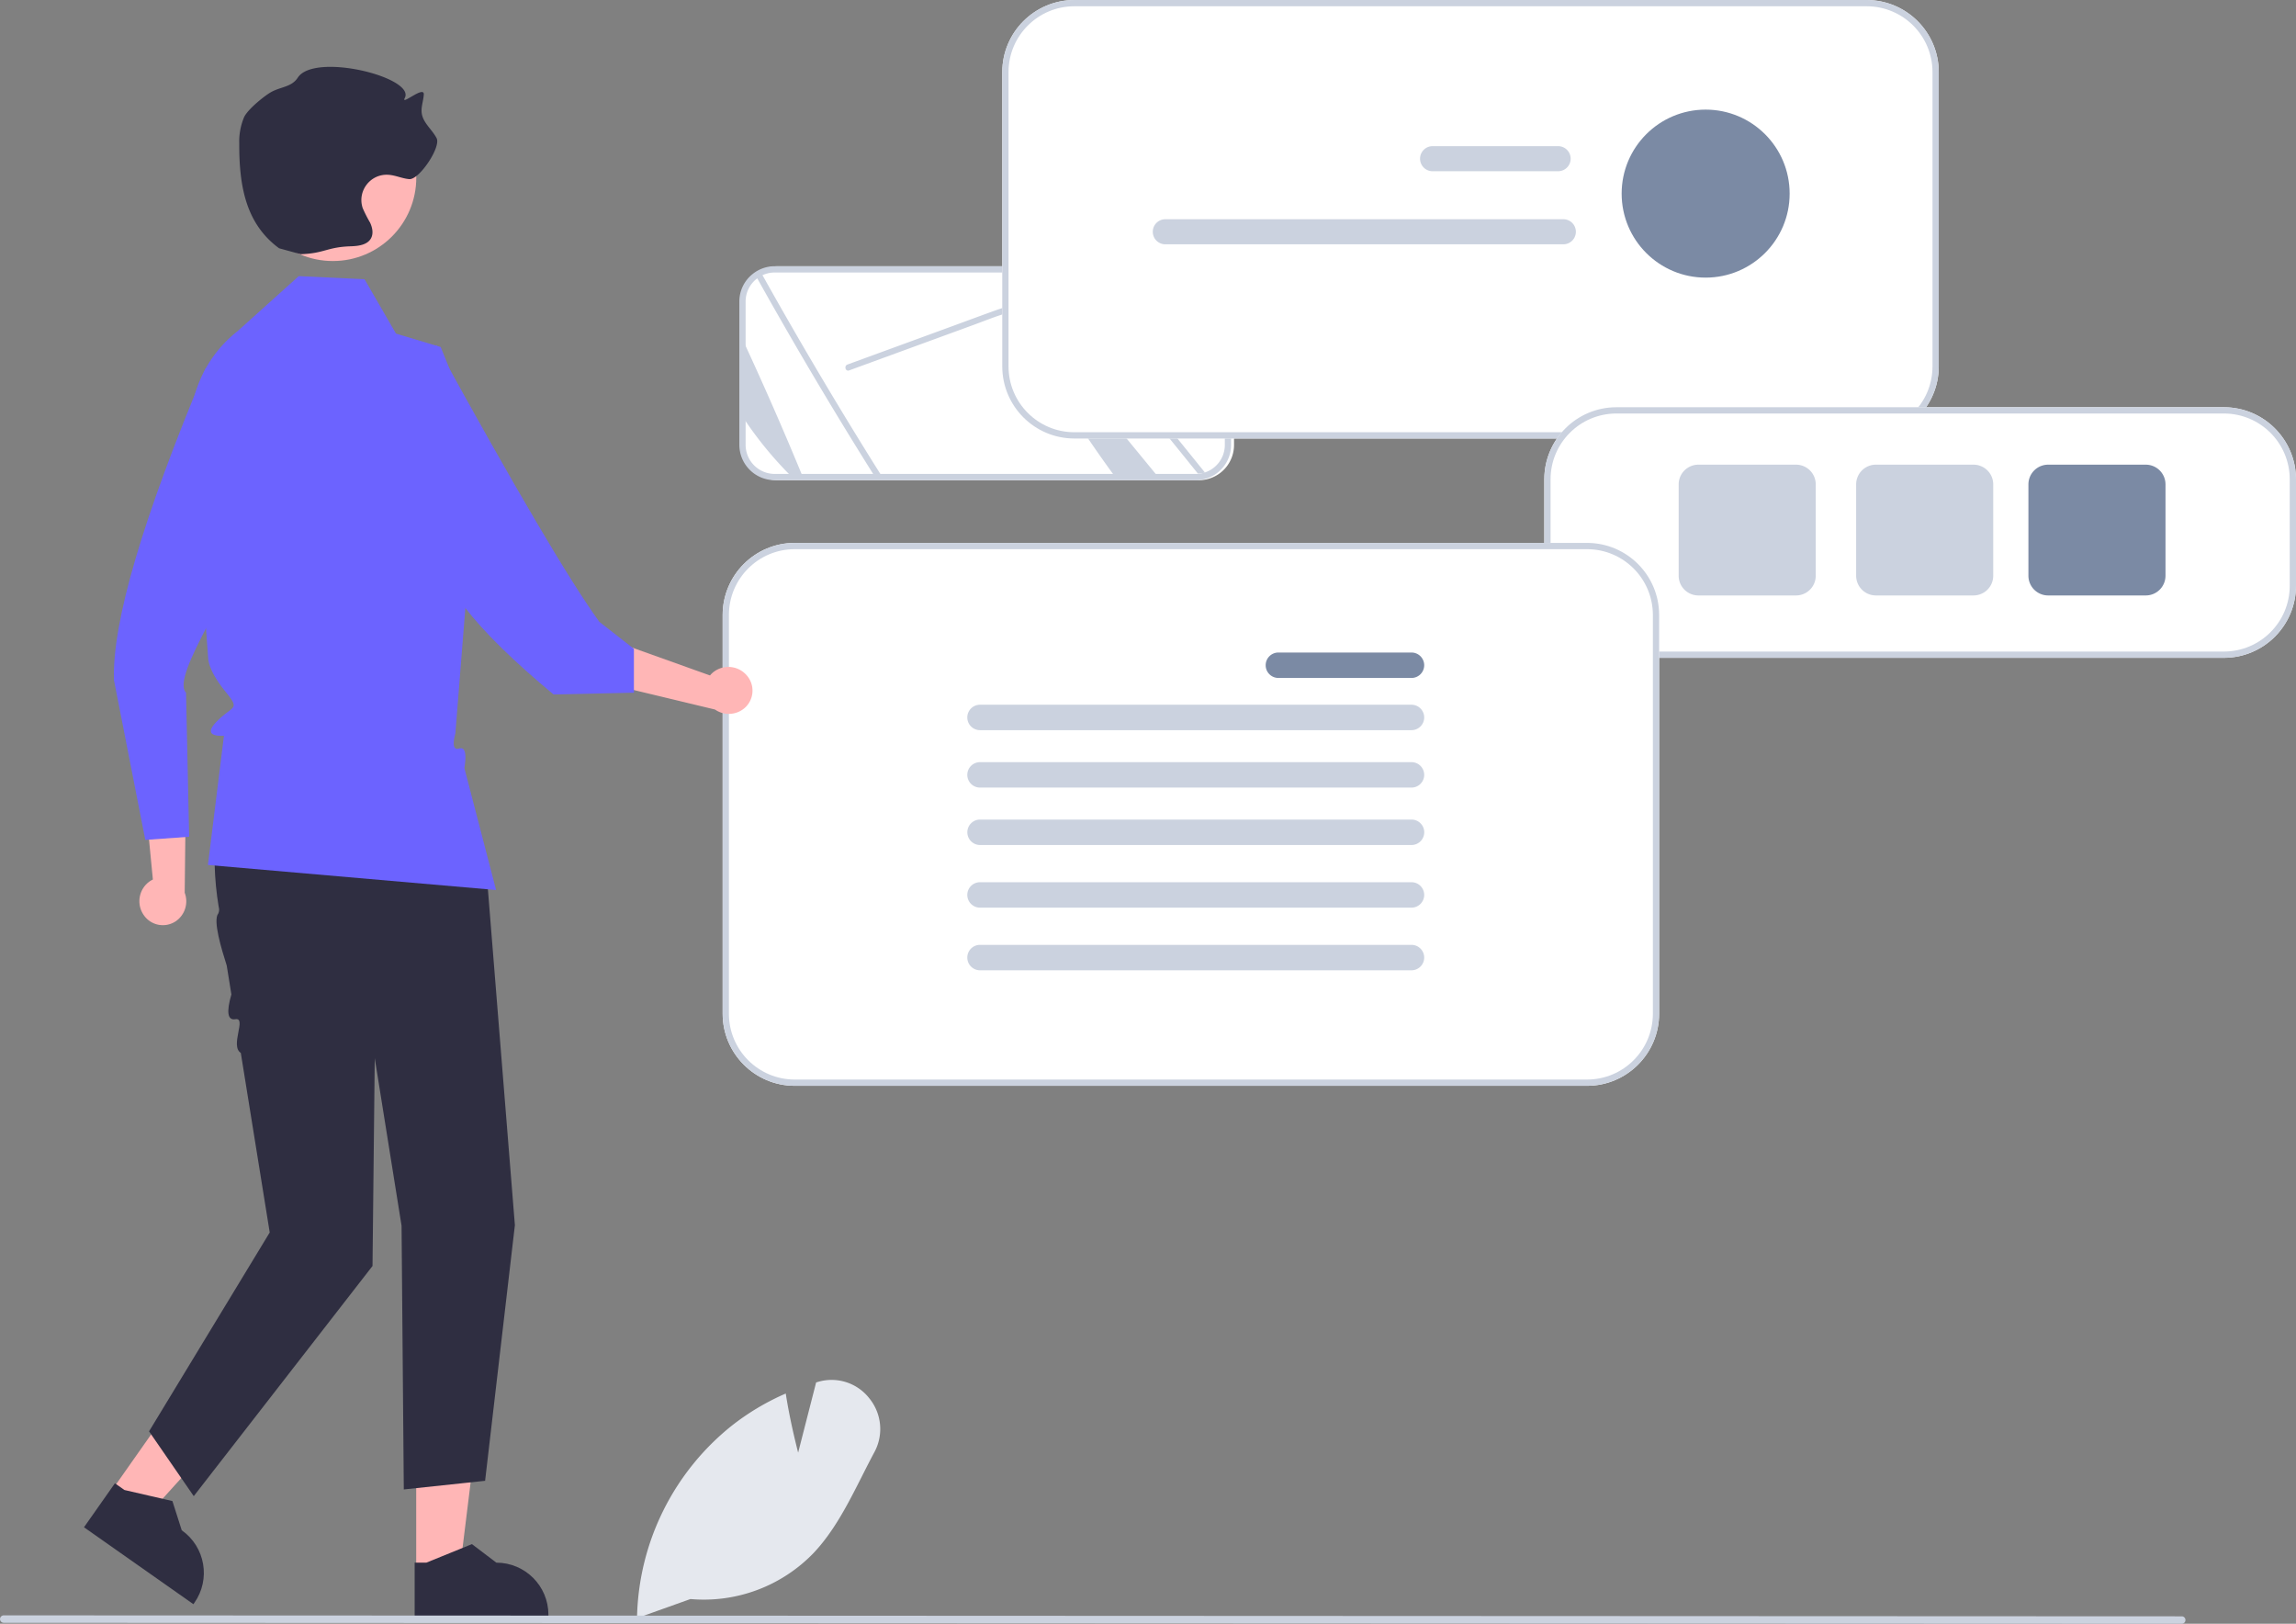 <svg version="1.1" xmlns="http://www.w3.org/2000/svg" xmlns:xlink="http://www.w3.org/1999/xlink" fill="none" viewBox="0 0 439.834 311.008" id="icon-home_personal_files"><rect x="0" y="0" width="439.834" height="311.008" fill="#808080" stroke="none"/><path d="M148.97 91.98h80.742a6.67 6.67 0 0 0 1.512-.192 6.748 6.748 0 0 0 5.172-6.581v-27.44A6.778 6.778 0 0 0 229.622 51H148.97a6.687 6.687 0 0 0-4.204 1.47 6.698 6.698 0 0 0-2.57 5.297v27.44a6.781 6.781 0 0 0 6.774 6.773Z" fill="#FFF"></path><path d="M153.834 91.452q-5.499-13.363-11.586-26.462v14.806a71.93 71.93 0 0 0 9.552 11.656h2.034ZM144.684 52.634q10.881 19.518 22.77 38.442h1.38q-12.087-19.22-23.166-39.084c-.349.18-.678.396-.984.642ZM197.942 67.078a244.608 244.608 0 0 0 15.666 24.237h8.226q-8.082-9.845-16.176-19.69c-1.548-1.89-3.228-3.869-5.55-4.637l-2.166.09Z" fill="#CBD2DF"></path><path d="m162.662 70.946 15.768-5.765 7.83-2.862c2.55-.93 5.094-1.992 7.728-2.664a12.185 12.185 0 0 1 6.996.09c2.027.75 3.882 1.901 5.454 3.384q1.044.963 2.022 1.986c.858.894 1.68 1.823 2.454 2.79 1.704 2.051 3.384 4.12 5.07 6.184 1.05 1.284 2.1 2.568 3.138 3.852q5.202 6.362 10.344 12.754c.461-.005.92-.064 1.368-.174q-5.364-6.66-10.776-13.288c-.414-.516-.84-1.038-1.26-1.554q-2.637-3.23-5.28-6.455c-1.362-1.662-2.712-3.335-4.188-4.901a26.205 26.205 0 0 0-.402-.426c-2.994-3.096-6.732-5.831-11.208-5.903-2.634-.042-5.178.792-7.626 1.673-2.634.954-5.262 1.926-7.896 2.892l-15.876 5.807-3.972 1.452c-.702.252-.402 1.392.312 1.128Z" fill="#CBD2DF"></path><path d="M148.408 91.972h80.742a6.67 6.67 0 0 0 1.512-.191 6.748 6.748 0 0 0 5.172-6.582V57.76a6.778 6.778 0 0 0-6.774-6.767h-80.652a6.687 6.687 0 0 0-4.204 1.47 6.698 6.698 0 0 0-2.57 5.297V85.2a6.781 6.781 0 0 0 6.774 6.773Zm80.652-39.78a5.577 5.577 0 0 1 5.574 5.567V85.2a5.554 5.554 0 0 1-4.257 5.416c-.404.1-.818.152-1.234.157h-80.735a5.58 5.58 0 0 1-5.574-5.573V57.76a5.51 5.51 0 0 1 2.117-4.357 5.502 5.502 0 0 1 3.457-1.21h80.652Z" fill="#CBD2DF"></path><path d="M209.344 65.606a41.62 41.62 0 0 1 2.454 2.79c1.704 2.051 3.384 4.12 5.07 6.184 1.05 1.284 2.1 2.568 3.138 3.852.33-.212.642-.448.936-.708a8.393 8.393 0 0 0 .954-11.704 8.396 8.396 0 0 0-11.682-1.206c-.31.241-.6.506-.87.792Z" fill="#7B8AA4"></path><path d="M205.8 83.996h151.8c7.618-.01 13.792-6.182 13.8-13.798V13.806c-.008-7.617-6.182-13.79-13.8-13.798H205.8c-7.618.008-13.79 6.181-13.8 13.798v56.392c.01 7.616 6.182 13.789 13.8 13.798Z" fill="#FFF"></path><path d="M205.8 83.988h151.8c7.618-.009 13.792-6.181 13.8-13.798V13.798C371.392 6.181 365.218.008 357.6 0H205.8c-7.618.009-13.79 6.181-13.8 13.798V70.19c.01 7.617 6.182 13.79 13.8 13.798ZM357.6 1.2c6.956.008 12.593 5.643 12.6 12.598V70.19c-.007 6.954-5.644 12.59-12.6 12.598H205.8c-6.956-.008-12.592-5.644-12.6-12.598V13.798c.008-6.955 5.644-12.59 12.6-12.598h151.8Z" fill="#CBD2DF"></path><path d="M274.434 32.795h24a2.4 2.4 0 1 0 0-4.799h-24a2.4 2.4 0 1 0 0 4.8ZM223.234 46.791h76.2a2.4 2.4 0 1 0 0-4.799h-76.2a2.4 2.4 0 1 0 0 4.8Z" fill="#CBD2DF"></path><ellipse cx="552.925" cy="37.085" rx="16.091" ry="16.089" fill="#7B8AA4" transform="matrix(-1 0 0 1 879.668 0)"></ellipse><path d="M309.634 125.993h116.4c7.618-.008 13.791-6.181 13.8-13.798V91.798c-.009-7.617-6.182-13.79-13.8-13.798h-116.4c-7.618.009-13.791 6.181-13.8 13.798v20.397c.009 7.617 6.182 13.79 13.8 13.798Z" fill="#FFF"></path><path d="M309.634 125.993h116.4c7.618-.008 13.791-6.181 13.8-13.798V91.798c-.009-7.617-6.182-13.79-13.8-13.798h-116.4c-7.618.009-13.791 6.181-13.8 13.798v20.397c.009 7.617 6.182 13.79 13.8 13.798Zm116.4-46.793c6.956.008 12.592 5.643 12.6 12.598v20.397c-.008 6.955-5.645 12.59-12.6 12.598h-116.4c-6.956-.008-12.592-5.644-12.6-12.598V91.798c.008-6.955 5.644-12.59 12.6-12.598h116.4Z" fill="#CBD2DF"></path><path d="M392.348 114.048h18.713a3.777 3.777 0 0 0 3.773-3.773V92.772A3.777 3.777 0 0 0 411.061 89h-18.713a3.777 3.777 0 0 0-3.773 3.772v17.503a3.777 3.777 0 0 0 3.773 3.773Z" fill="#7B8AA4"></path><path d="M359.348 114.048h18.713a3.777 3.777 0 0 0 3.773-3.773V92.772A3.777 3.777 0 0 0 378.061 89h-18.713a3.777 3.777 0 0 0-3.773 3.772v17.503a3.777 3.777 0 0 0 3.773 3.773ZM325.348 114.048h18.713a3.777 3.777 0 0 0 3.773-3.773V92.772A3.777 3.777 0 0 0 344.061 89h-18.713a3.777 3.777 0 0 0-3.773 3.772v17.503a3.777 3.777 0 0 0 3.773 3.773Z" fill="#CBD2DF"></path><path d="M152.234 207.97h151.8c7.618-.01 13.791-6.182 13.8-13.799v-76.389c-.009-7.616-6.182-13.789-13.8-13.798h-151.8c-7.618.009-13.791 6.182-13.8 13.798v76.39c.008 7.616 6.182 13.788 13.8 13.797Z" fill="#FFF"></path><path d="M152.234 207.97h151.8c7.618-.01 13.791-6.182 13.8-13.799v-76.389c-.009-7.616-6.182-13.789-13.8-13.798h-151.8c-7.618.009-13.791 6.182-13.8 13.798v76.39c.008 7.616 6.182 13.788 13.8 13.797Zm151.8-102.786c6.956.008 12.592 5.644 12.6 12.598v76.39c-.008 6.954-5.644 12.59-12.6 12.597h-151.8c-6.955-.008-12.592-5.643-12.6-12.598v-76.389c.008-6.954 5.644-12.59 12.6-12.598h151.8Z" fill="#CBD2DF"></path><path d="M244.894 129.85h25.498a2.435 2.435 0 1 0 0-4.87h-25.498a2.435 2.435 0 0 0 0 4.87Z" fill="#7B8AA4"></path><path d="M187.736 139.85h82.656a2.435 2.435 0 1 0 0-4.87h-82.656a2.435 2.435 0 0 0 0 4.87ZM187.736 150.848h82.656a2.435 2.435 0 1 0 0-4.87h-82.656a2.435 2.435 0 0 0 0 4.87ZM187.743 161.846h82.656a2.435 2.435 0 1 0 0-4.87h-82.656a2.435 2.435 0 1 0 0 4.87ZM187.736 173.844h82.656a2.435 2.435 0 1 0 0-4.87h-82.656a2.435 2.435 0 0 0 0 4.87ZM187.736 185.842h82.656a2.435 2.435 0 1 0 0-4.87h-82.656a2.435 2.435 0 0 0 0 4.87Z" fill="#CBD2DF"></path><path d="M79.73 300.906h8.332l3.964-32.135-12.297.001.002 32.134Z" fill="#FFB6B6"></path><path d="M79.436 309.596h25.622v-.325c-.001-5.507-4.466-9.97-9.973-9.97l-4.681-3.551-8.732 3.55h-2.237v10.296Z" fill="#2F2E41"></path><path d="m21.33 285.582 6.816 4.79 21.728-24.005-10.06-7.072-18.484 26.287Z" fill="#FFB6B6"></path><path d="m16.09 292.522 20.96 14.735.186-.265c3.168-4.505 2.084-10.725-2.421-13.893l-1.787-5.596-9.186-2.117-1.83-1.286-5.922 8.422ZM46.534 141.044l-.692 1.48c-4.551 9.72-5.715 20.586-3.946 31.172.131.413.106.86-.07 1.256-1.098 1.286.623 6.874 1.61 9.994l.888 5.518q-1.474 5.124.765 4.748c2.24-.377-1.095 5.09 1.041 6.459l5.54 34.388-23.115 38.091 8.562 12.412 34.244-44.084.428-39.803 5.137 32.1.428 50.503 15.575-1.656 5.706-48.963-5.443-67.714-8.561-29.36-38.097 3.46Z" fill="#2F2E41"></path><path d="M142.99 129.286a4.647 4.647 0 0 0-6.466-.444c-.186.162-.357.34-.513.53l-15.264-5.459-5.495 6.77 21.718 5.217a4.634 4.634 0 0 0 5.65-.269 4.433 4.433 0 0 0 .45-6.254l-.08-.09Z" fill="#FFB6B6"></path><path d="m57.233 52.886 12.6.6 6.025 10.407 8.562 2.568 7.276 17.976-4.463 56.036q-.894 3.39.753 2.894 1.647-.494.976 3.753l6.071 23.349-55.2-4.8 3.065-24.737q-4.261.137-1.265-2.859c2.997-2.996 4.454-2.041 1.575-5.583q-2.878-3.542-3.306-6.11l-1.284-17.548L36.5 84.137a23.728 23.728 0 0 1 8.966-20.672l11.766-10.58Z" fill="#6C63FF"></path><path d="M27.496 175.208a4.645 4.645 0 0 1 1.151-6.377 4.45 4.45 0 0 1 .639-.367l-1.56-16.133 7.908-3.672-.252 22.331a4.633 4.633 0 0 1-1.642 5.413 4.435 4.435 0 0 1-6.175-1.094l-.069-.1Z" fill="#FFB6B6"></path><path d="M39.43 70.46q-18.144 43.216-17.596 59.812l6 30.595 8.4-.6-.6-27.595c-3.065-3.133 9.763-20.829 13.991-33.282L39.431 70.46ZM83.565 66.032q22.525 41.01 31.248 53.071l6.622 5.171v8.4l-15.397.339q-22.901-19.046-22.045-28.461.856-9.416-.428-38.52Z" fill="#6C63FF"></path><ellipse cx="815.901" cy="34.019" rx="15.979" ry="15.977" fill="#FFB6B6" transform="matrix(-1 0 0 1 879.668 0)"></ellipse><path d="M57.593 48.686c4.585-.15 5.001-1.361 9.587-1.512 1.46-.048 3.183-.248 3.889-1.527.502-.91.271-2.057-.171-2.999a27.388 27.388 0 0 1-1.413-2.778c-1.088-3.23 1.404-6.545 4.809-6.398 1.395.06 2.706.717 4.097.836 1.909.165 6.129-6.135 5.25-7.837-.855-1.657-2.577-2.906-2.847-4.751-.177-1.206.321-2.405.39-3.623.1-1.805-4.476 2.265-3.638.663 2.056-3.93-17.318-8.801-20.508-3.879-1.192 1.84-3.316 1.714-5.21 2.82-1.24.723-4.375 3.222-5.087 4.779a12.12 12.12 0 0 0-.908 5.016c-.028 7.987 1.189 15.334 7.632 20.056" fill="#2F2E41"></path><path d="M132.27 306.27a29.207 29.207 0 0 0 23.555-8.787c3.954-4.168 6.668-9.534 9.292-14.722.764-1.51 1.554-3.072 2.357-4.568a9.318 9.318 0 0 0-.967-10.398 9.164 9.164 0 0 0-9.782-3.125l-.383.11-3.446 13.447c-.514-2.005-1.618-6.524-2.315-10.952l-.058-.37-.344.152a46.88 46.88 0 0 0-10.071 6.069 48.307 48.307 0 0 0-18.068 36.38l-.009.418 10.238-3.655Z" fill="#E5E8EE"></path><path d="m.72 310.823 417.25.185a.715.715 0 0 0 0-1.429L.72 309.395a.714.714 0 1 0 0 1.428Z" fill="#CBD2DF"></path></svg>
